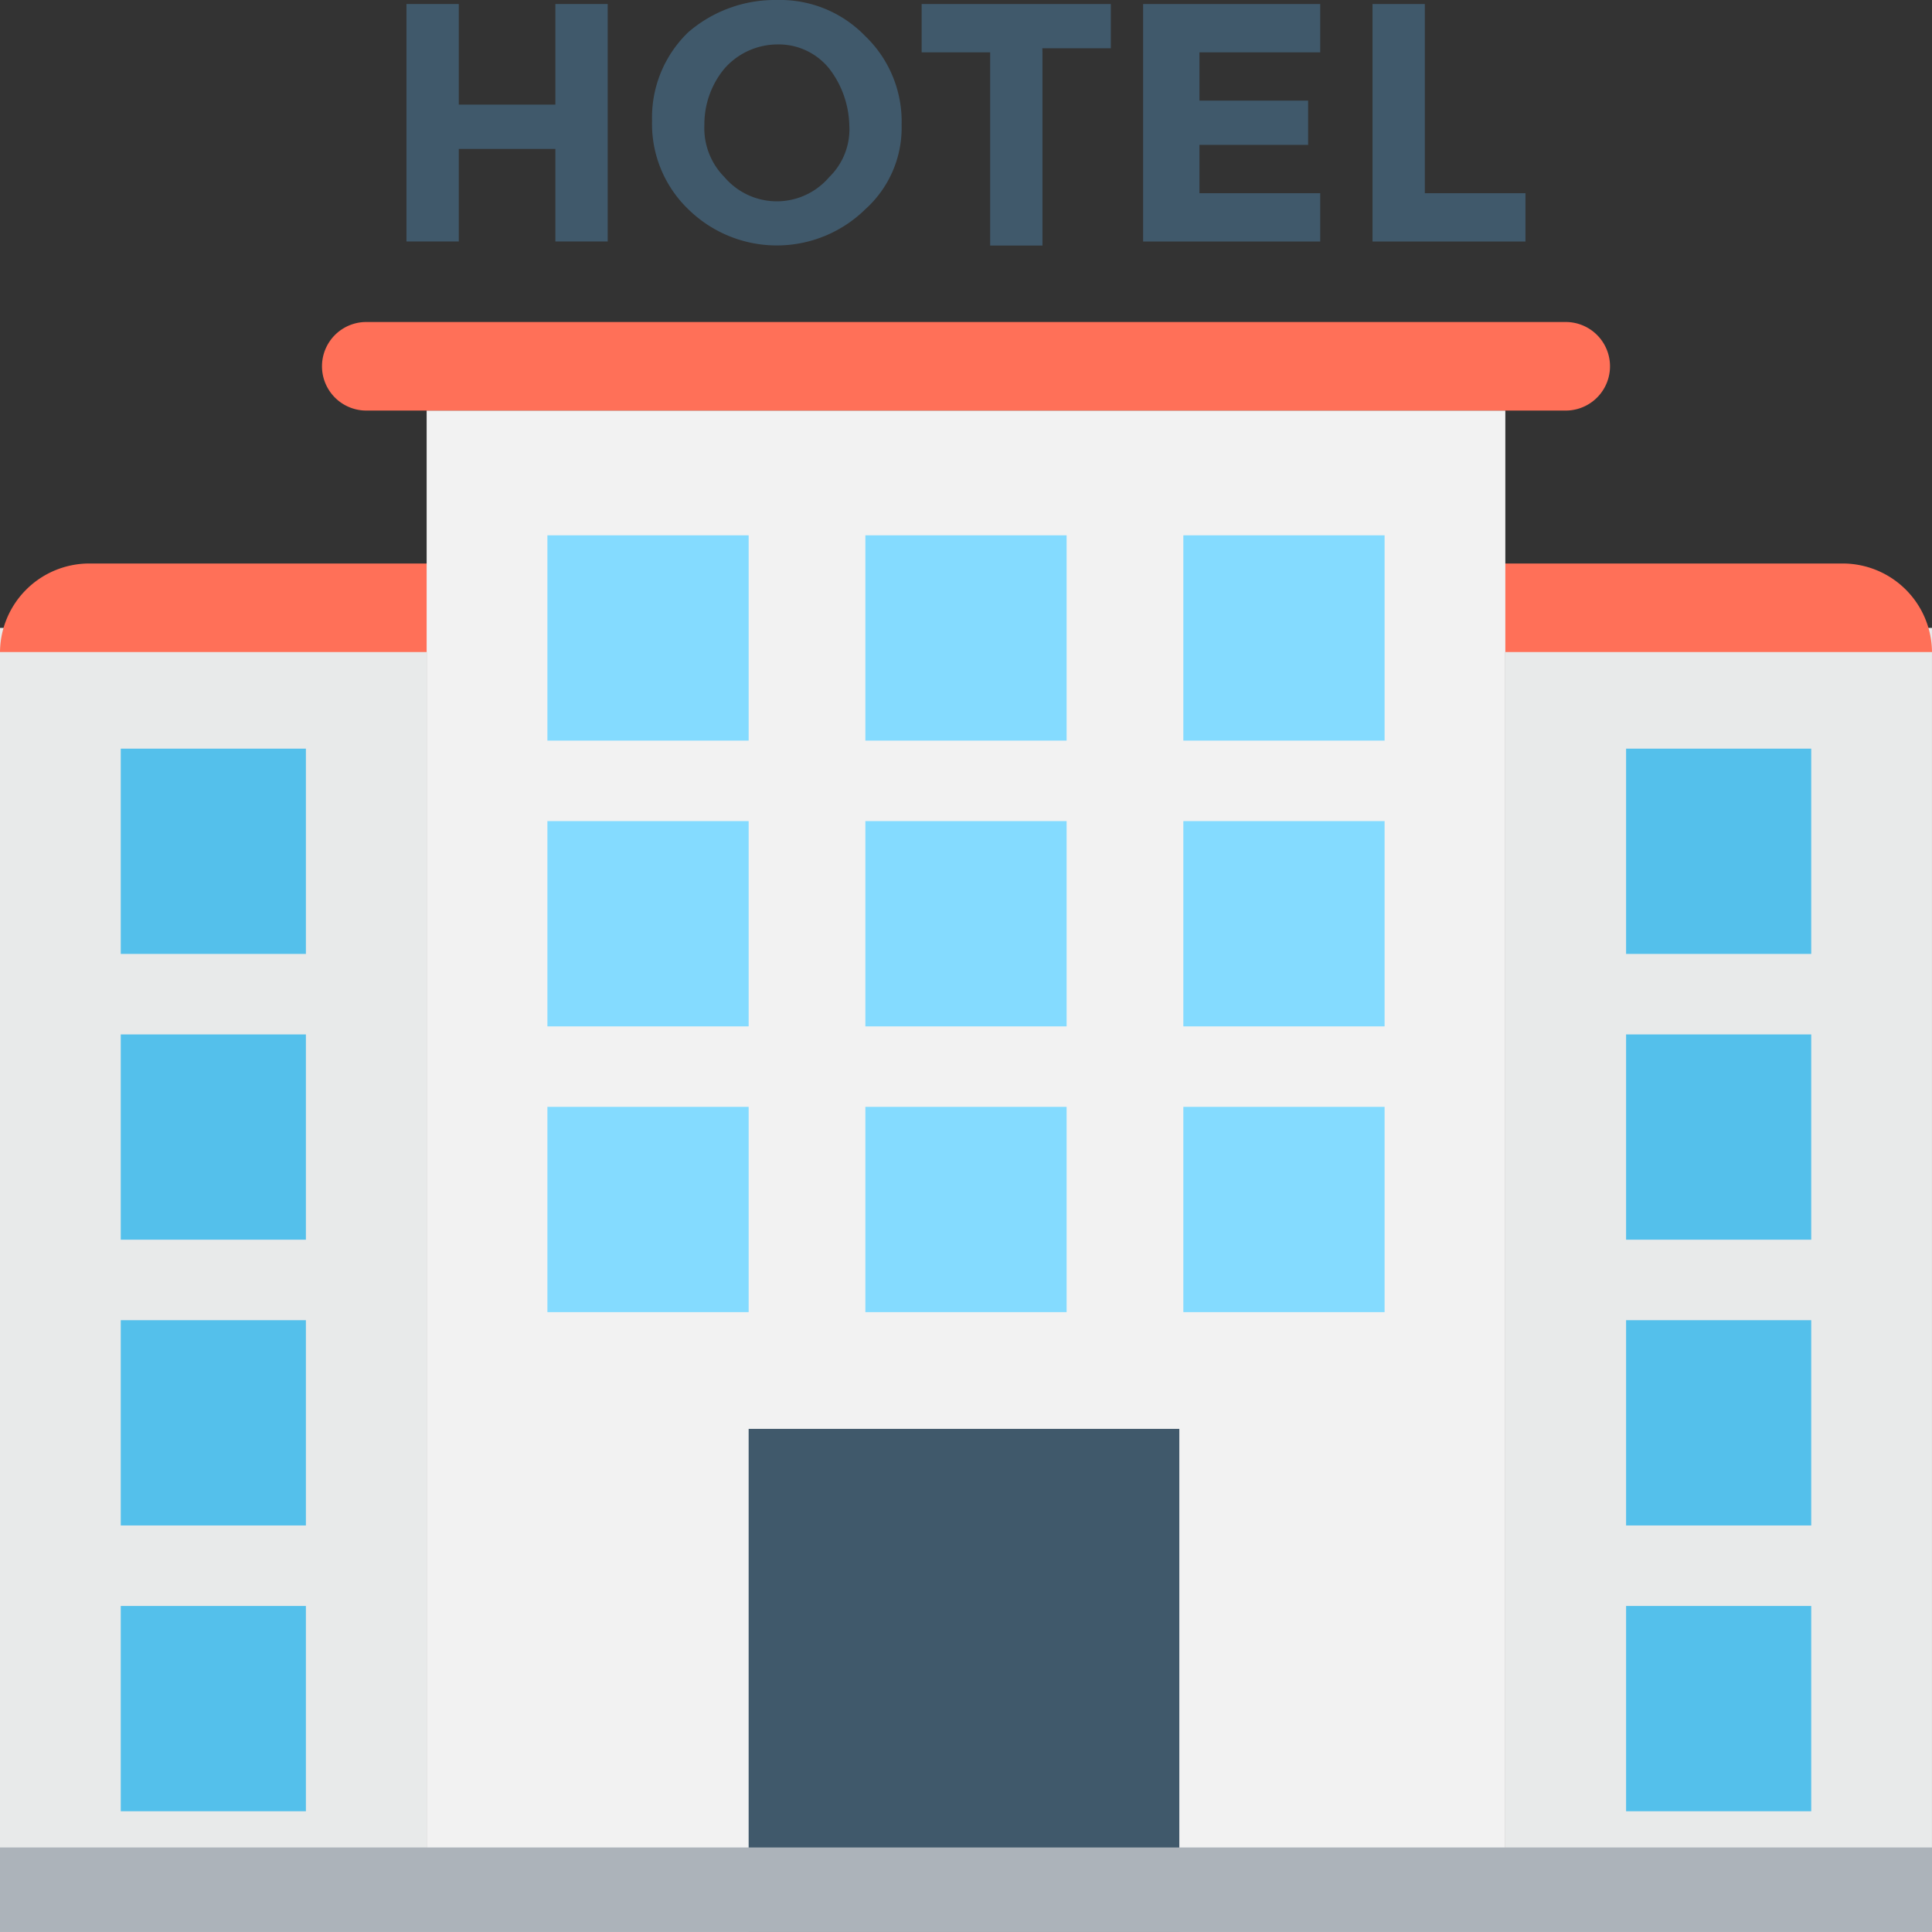 <svg id="hotel" xmlns="http://www.w3.org/2000/svg" width="104.351" height="104.351" viewBox="0 0 104.351 104.351">
  <rect x="0" y="0" width="104.351" height="104.351" fill="#333333" stroke="none"/>
  <g id="Group_15243" data-name="Group 15243" transform="translate(0 33.914)">
    <rect id="Rectangle_10269" data-name="Rectangle 10269" width="23.044" height="70.437" fill="#e8eaea"/>
    <rect id="Rectangle_10270" data-name="Rectangle 10270" width="23.044" height="70.437" transform="translate(81.306)" fill="#e8eaea"/>
  </g>
  <path id="Path_53279" data-name="Path 53279" d="M0,154.116H104.351a4.825,4.825,0,0,0-4.783-4.783H4.783A4.825,4.825,0,0,0,0,154.116Z" transform="translate(0 -118.897)" fill="#ff7058"/>
  <rect id="Rectangle_10271" data-name="Rectangle 10271" width="58.262" height="82.176" transform="translate(23.044 22.174)" fill="#f2f2f2"/>
  <path id="Path_53280" data-name="Path 53280" d="M152.51,85.333H87.725a2.391,2.391,0,0,0,0,4.783H152.51a2.391,2.391,0,0,0,0-4.783Z" transform="translate(-67.942 -67.941)" fill="#ff7058"/>
  <g id="Group_15244" data-name="Group 15244" transform="translate(6.522 40.436)">
    <rect id="Rectangle_10272" data-name="Rectangle 10272" width="10" height="11.087" fill="#54c0eb"/>
    <rect id="Rectangle_10273" data-name="Rectangle 10273" width="10" height="11.087" transform="translate(0 15.435)" fill="#54c0eb"/>
    <rect id="Rectangle_10274" data-name="Rectangle 10274" width="10" height="11.087" transform="translate(0 30.87)" fill="#54c0eb"/>
    <rect id="Rectangle_10275" data-name="Rectangle 10275" width="10" height="11.087" transform="translate(0 46.306)" fill="#54c0eb"/>
    <rect id="Rectangle_10276" data-name="Rectangle 10276" width="10" height="11.087" transform="translate(81.306)" fill="#54c0eb"/>
    <rect id="Rectangle_10277" data-name="Rectangle 10277" width="10" height="11.087" transform="translate(81.306 15.435)" fill="#54c0eb"/>
    <rect id="Rectangle_10278" data-name="Rectangle 10278" width="10" height="11.087" transform="translate(81.306 30.87)" fill="#54c0eb"/>
    <rect id="Rectangle_10279" data-name="Rectangle 10279" width="10" height="11.087" transform="translate(81.306 46.306)" fill="#54c0eb"/>
  </g>
  <rect id="Rectangle_10280" data-name="Rectangle 10280" width="10.87" height="11.087" transform="translate(29.566 59.784)" fill="#84dbff"/>
  <rect id="Rectangle_10281" data-name="Rectangle 10281" width="23.261" height="27.175" transform="translate(40.436 77.176)" fill="#40596b"/>
  <rect id="Rectangle_10282" data-name="Rectangle 10282" width="104.351" height="4.565" transform="translate(0 99.785)" fill="#acb3ba"/>
  <g id="Group_15245" data-name="Group 15245" transform="translate(29.566 28.914)">
    <rect id="Rectangle_10283" data-name="Rectangle 10283" width="10.87" height="11.087" fill="#84dbff"/>
    <rect id="Rectangle_10284" data-name="Rectangle 10284" width="10.87" height="11.087" transform="translate(0 15.435)" fill="#84dbff"/>
    <rect id="Rectangle_10285" data-name="Rectangle 10285" width="10.87" height="11.087" transform="translate(17.174)" fill="#84dbff"/>
    <rect id="Rectangle_10286" data-name="Rectangle 10286" width="10.87" height="11.087" transform="translate(17.174 15.435)" fill="#84dbff"/>
    <rect id="Rectangle_10287" data-name="Rectangle 10287" width="10.87" height="11.087" transform="translate(17.174 30.87)" fill="#84dbff"/>
    <rect id="Rectangle_10288" data-name="Rectangle 10288" width="10.87" height="11.087" transform="translate(34.349)" fill="#84dbff"/>
    <rect id="Rectangle_10289" data-name="Rectangle 10289" width="10.87" height="11.087" transform="translate(34.349 15.435)" fill="#84dbff"/>
    <rect id="Rectangle_10290" data-name="Rectangle 10290" width="10.87" height="11.087" transform="translate(34.349 30.87)" fill="#84dbff"/>
  </g>
  <g id="Group_15246" data-name="Group 15246" transform="translate(21.957 0)">
    <path id="Path_53281" data-name="Path 53281" d="M115.777,1.067H118.6V13.893h-2.826v-5h-5.218v5h-2.826V1.067h2.826V6.5h5.218V1.067Z" transform="translate(-107.733 -0.85)" fill="#40596b"/>
    <path id="Path_53282" data-name="Path 53282" d="M184.321,11.3a6.824,6.824,0,0,1-9.566,0A6.392,6.392,0,0,1,172.8,6.522a6.392,6.392,0,0,1,1.957-4.783A7.164,7.164,0,0,1,179.539,0a6.392,6.392,0,0,1,4.783,1.957,6.392,6.392,0,0,1,1.957,4.783A5.922,5.922,0,0,1,184.321,11.3Zm-.869-4.565A5.194,5.194,0,0,0,182.365,3.7a3.505,3.505,0,0,0-2.826-1.3,3.827,3.827,0,0,0-2.826,1.3,4.713,4.713,0,0,0-1.087,3.043,3.755,3.755,0,0,0,1.087,2.826,3.714,3.714,0,0,0,5.652,0A3.6,3.6,0,0,0,183.452,6.739Z" transform="translate(-159.538 0)" fill="#40596b"/>
    <path id="Path_53283" data-name="Path 53283" d="M250.789,3.676V14.111h-2.826V3.676h-3.7V1.067h10.218V3.458h-3.7Z" transform="translate(-216.44 -0.85)" fill="#40596b"/>
    <path id="Path_53284" data-name="Path 53284" d="M312.5,1.067V3.676h-6.522V6.285h5.87V8.676h-5.87v2.609H312.5v2.609h-9.565V1.067Z" transform="translate(-263.15 -0.85)" fill="#40596b"/>
    <path id="Path_53285" data-name="Path 53285" d="M363.733,14.111V1.067h2.826V11.285h5.435v2.609h-8.261v.217Z" transform="translate(-311.558 -0.85)" fill="#40596b"/>
  </g>
</svg>
